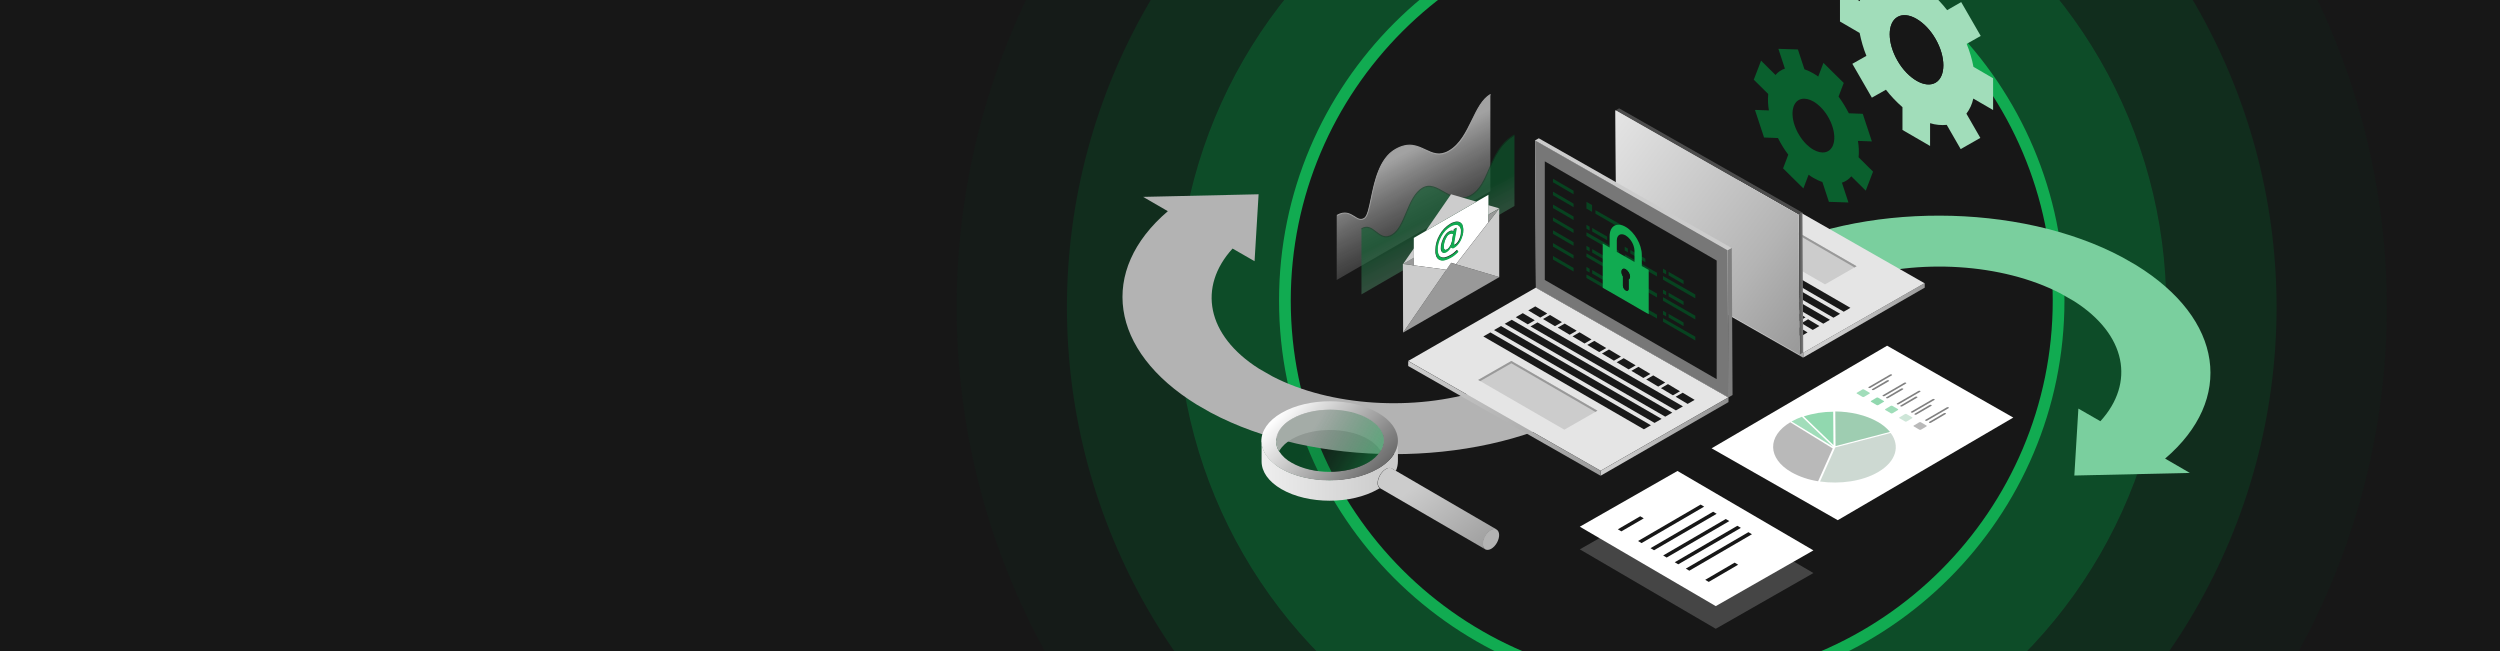 <?xml version="1.0" encoding="UTF-8"?> <svg xmlns="http://www.w3.org/2000/svg" xmlns:xlink="http://www.w3.org/1999/xlink" id="Ebene_1" version="1.1" viewBox="0 0 1920 500"><defs><style> .st0 { fill: none; } .st1 { fill: #0b6d34; opacity: .5; } .st1, .st2, .st3, .st4, .st5, .st6, .st7, .st8, .st9, .st10, .st11, .st12 { isolation: isolate; } .st13 { fill: url(#Unbenannter_Verlauf); } .st14 { fill: url(#Unbenannter_Verlauf_2); } .st15 { fill: url(#Unbenannter_Verlauf_4); } .st16 { fill: url(#Unbenannter_Verlauf_3); } .st17 { fill: url(#Unbenannter_Verlauf_8); } .st18 { fill: url(#Unbenannter_Verlauf_6); } .st19 { fill: url(#Unbenannter_Verlauf_7); } .st20 { fill: url(#Unbenannter_Verlauf_5); } .st21 { fill: url(#Unbenannter_Verlauf_9); } .st22 { fill: gray; } .st2 { fill: #09582a; opacity: .3; } .st23 { fill: #777; } .st3 { fill: #0f9647; opacity: .8; } .st24, .st10, .st11 { fill: #074320; } .st25 { fill: #a1ddba; } .st26, .st12 { fill: #171717; } .st4 { fill: #49be7a; opacity: .6; } .st27 { fill: #e5e5e5; } .st28 { fill: #ccc; } .st6 { fill: #0d813d; opacity: .7; } .st29 { clip-path: url(#clippath-1); } .st30 { fill: #fff; } .st7, .st8 { fill: #0e823e; } .st7, .st31, .st11 { opacity: .2; } .st8, .st9 { opacity: .4; } .st9, .st32 { fill: #11ab51; } .st33 { opacity: .6; } .st34 { fill: #0a602e; } .st35 { fill: #b3b3b3; } .st36 { fill: #7acf9e; } .st37 { fill: url(#Unbenannter_Verlauf_14); } .st38 { fill: url(#Unbenannter_Verlauf_15); } .st39 { fill: url(#Unbenannter_Verlauf_12); } .st40 { fill: url(#Unbenannter_Verlauf_13); } .st41 { fill: url(#Unbenannter_Verlauf_10); } .st42 { fill: url(#Unbenannter_Verlauf_11); } .st43 { fill: #191919; } .st10 { opacity: .1; } .st12 { opacity: .3; } .st44 { clip-path: url(#clippath); } .st45 { fill: #999; } </style><clipPath id="clippath"><rect class="st0" width="1920" height="500"></rect></clipPath><clipPath id="clippath-1"><rect class="st0" width="1920" height="500"></rect></clipPath><linearGradient id="Unbenannter_Verlauf" data-name="Unbenannter Verlauf" x1="-535.1" y1="649.1" x2="-533.7" y2="647.8" gradientTransform="translate(76514.5 54611.9) scale(140.6 -83.8)" gradientUnits="userSpaceOnUse"><stop offset="0" stop-color="#ccc"></stop><stop offset=".2" stop-color="#bebebe"></stop><stop offset=".7" stop-color="#9b9b9b"></stop><stop offset="1" stop-color="#7f7f7f"></stop></linearGradient><linearGradient id="Unbenannter_Verlauf_2" data-name="Unbenannter Verlauf 2" x1="-533.2" y1="647.9" x2="-532.2" y2="647.9" gradientTransform="translate(51161 37291.4) scale(93.3 -57.2)" gradientUnits="userSpaceOnUse"><stop offset="0" stop-color="#ccc"></stop><stop offset=".2" stop-color="#bebebe"></stop><stop offset=".7" stop-color="#9b9b9b"></stop><stop offset="1" stop-color="#7f7f7f"></stop></linearGradient><linearGradient id="Unbenannter_Verlauf_3" data-name="Unbenannter Verlauf 3" x1="-389.3" y1="649.1" x2="-388.3" y2="649.1" gradientTransform="translate(2782.8 71082) scale(3.6 -109.2)" gradientUnits="userSpaceOnUse"><stop offset="0" stop-color="#4c4c4c"></stop><stop offset=".3" stop-color="#595959"></stop><stop offset="1" stop-color="#7c7c7c"></stop><stop offset="1" stop-color="#7f7f7f"></stop></linearGradient><linearGradient id="Unbenannter_Verlauf_4" data-name="Unbenannter Verlauf 4" x1="-343.1" y1="648.7" x2="-342.1" y2="648.7" gradientTransform="translate(78095.7 53173.5) scale(143.6 -81.8)" gradientUnits="userSpaceOnUse"><stop offset="0" stop-color="#4c4c4c"></stop><stop offset=".3" stop-color="#595959"></stop><stop offset="1" stop-color="#7c7c7c"></stop><stop offset="1" stop-color="#7f7f7f"></stop></linearGradient><linearGradient id="Unbenannter_Verlauf_5" data-name="Unbenannter Verlauf 5" x1="-535.2" y1="650.2" x2="-534.2" y2="649.2" gradientTransform="translate(76808.5 122128.4) scale(141.2 -187.7)" gradientUnits="userSpaceOnUse"><stop offset="0" stop-color="#e5e5e5"></stop><stop offset=".2" stop-color="#d7d7d7"></stop><stop offset=".7" stop-color="#b4b4b4"></stop><stop offset="1" stop-color="#999"></stop></linearGradient><linearGradient id="Unbenannter_Verlauf_6" data-name="Unbenannter Verlauf 6" x1="-535.3" y1="649.2" x2="-533.9" y2="647.9" gradientTransform="translate(80234.2 57492.3) scale(147.9 -88.1)" gradientUnits="userSpaceOnUse"><stop offset="0" stop-color="#ccc"></stop><stop offset=".2" stop-color="#bebebe"></stop><stop offset=".7" stop-color="#9b9b9b"></stop><stop offset="1" stop-color="#7f7f7f"></stop></linearGradient><linearGradient id="Unbenannter_Verlauf_7" data-name="Unbenannter Verlauf 7" x1="-533.5" y1="648" x2="-532.5" y2="648" gradientTransform="translate(53580.8 39285.2) scale(98.1 -60.1)" gradientUnits="userSpaceOnUse"><stop offset="0" stop-color="#ccc"></stop><stop offset=".2" stop-color="#bebebe"></stop><stop offset=".7" stop-color="#9b9b9b"></stop><stop offset="1" stop-color="#7f7f7f"></stop></linearGradient><linearGradient id="Unbenannter_Verlauf_8" data-name="Unbenannter Verlauf 8" x1="-396.6" y1="649.2" x2="-395.6" y2="649.2" gradientTransform="translate(2827.3 74750.8) scale(3.8 -114.8)" gradientUnits="userSpaceOnUse"><stop offset="0" stop-color="#ccc"></stop><stop offset=".2" stop-color="#bebebe"></stop><stop offset=".7" stop-color="#9b9b9b"></stop><stop offset="1" stop-color="#7f7f7f"></stop></linearGradient><linearGradient id="Unbenannter_Verlauf_9" data-name="Unbenannter Verlauf 9" x1="-352.2" y1="648.8" x2="-351.2" y2="648.8" gradientTransform="translate(81997.2 55923) scale(150.9 -86)" gradientUnits="userSpaceOnUse"><stop offset="0" stop-color="#ccc"></stop><stop offset=".2" stop-color="#bebebe"></stop><stop offset=".7" stop-color="#9b9b9b"></stop><stop offset="1" stop-color="#7f7f7f"></stop></linearGradient><linearGradient id="Unbenannter_Verlauf_10" data-name="Unbenannter Verlauf 10" x1="-534.1" y1="649.8" x2="-533.8" y2="649.1" gradientTransform="translate(64089.6 92656.6) scale(118 -142.4)" gradientUnits="userSpaceOnUse"><stop offset="0" stop-color="#fff"></stop><stop offset="1" stop-color="gray" stop-opacity="0"></stop></linearGradient><linearGradient id="Unbenannter_Verlauf_11" data-name="Unbenannter Verlauf 11" x1="-534" y1="649.5" x2="-533.7" y2="648.9" gradientTransform="translate(63852.6 79466.2) scale(117.5 -122.1)" gradientUnits="userSpaceOnUse"><stop offset="0" stop-color="#0a602e"></stop><stop offset="1" stop-color="#d8f1e2" stop-opacity=".2"></stop></linearGradient><linearGradient id="Unbenannter_Verlauf_12" data-name="Unbenannter Verlauf 12" x1="-532.9" y1="647.3" x2="-533.9" y2="647.3" gradientTransform="translate(56911.1 30203.1) scale(104.8 -46.1)" gradientUnits="userSpaceOnUse"><stop offset="0" stop-color="#ccc"></stop><stop offset="1" stop-color="#f2f2f2"></stop></linearGradient><linearGradient id="Unbenannter_Verlauf_13" data-name="Unbenannter Verlauf 13" x1="-532.9" y1="647.8" x2="-533.8" y2="648.3" gradientTransform="translate(56885.4 39654.5) scale(104.7 -60.7)" gradientUnits="userSpaceOnUse"><stop offset="0" stop-color="#666"></stop><stop offset="1" stop-color="#fff"></stop></linearGradient><linearGradient id="Unbenannter_Verlauf_14" data-name="Unbenannter Verlauf 14" x1="-531.5" y1="647.2" x2="-532.4" y2="647.5" gradientTransform="translate(44926.1 31288.6) scale(82.5 -47.8)" gradientUnits="userSpaceOnUse"><stop offset="0" stop-color="#11ab51" stop-opacity=".7"></stop><stop offset="1" stop-color="#052b15" stop-opacity=".2"></stop></linearGradient><linearGradient id="Unbenannter_Verlauf_15" data-name="Unbenannter Verlauf 15" x1="-532.2" y1="647.8" x2="-533" y2="648.5" gradientTransform="translate(49902.9 41104.4) scale(91.6 -62.8)" gradientUnits="userSpaceOnUse"><stop offset="0" stop-color="#999"></stop><stop offset="1" stop-color="#ccc"></stop></linearGradient></defs><g class="st44"><g id="Banner_Secinfo-Portal"><rect class="st30" width="1920" height="500"></rect><g id="Group_5868"><rect id="Rectangle_118" class="st26" width="1920" height="500"></rect><g id="Group_5839"><g class="st29"><g id="Group_5838"><g id="Group_5836"><g id="Group_5666"><circle id="Ellipse_208" class="st10" cx="1283.9" cy="235.9" r="549.2"></circle><circle id="Ellipse_209" class="st2" cx="1283.9" cy="235.9" r="464.5"></circle><circle id="Ellipse_210" class="st1" cx="1283.9" cy="235.9" r="379.8"></circle><circle id="Ellipse_211" class="st6" cx="1283.9" cy="235.9" r="295.2"></circle><circle id="Ellipse_212" class="st3" cx="1283.9" cy="235.9" r="210.5"></circle><circle id="Ellipse_213" class="st32" cx="1283.9" cy="235.9" r="125.9"></circle><circle id="Ellipse_214" class="st32" cx="1283.9" cy="235.9" r="125.9"></circle><circle id="Ellipse_215" class="st32" cx="1283.9" cy="235.9" r="125.9"></circle><circle id="Ellipse_216" class="st32" cx="1283.9" cy="235.9" r="125.9"></circle><circle id="Ellipse_217" class="st32" cx="1283.9" cy="235.9" r="125.9"></circle><circle id="Ellipse_218" class="st32" cx="1283.9" cy="235.9" r="125.9"></circle></g></g><circle id="Ellipse_293" class="st26" cx="1283.9" cy="230.9" r="297.1"></circle><path id="Ellipse_293_-_Outline" class="st32" d="M1283.9-70.7c166.3,0,301.6,135.3,301.6,301.6s-135.3,301.6-301.6,301.6-301.6-135.3-301.6-301.6,135.3-301.6,301.6-301.6ZM1283.9,523.5c161.4,0,292.6-131.3,292.6-292.6S1445.3-61.7,1283.9-61.7s-292.6,131.3-292.6,292.6,131.3,292.6,292.6,292.6Z"></path><g id="Group_10211"><path id="Path_7482" class="st25" d="M1530.7,84.5v-24.4c0,0-15.1-8.8-15.1-8.8-1.1-6-2.9-11.9-5.2-17.6l10.8-6.1-7.5-13-7.5-13-10.8,6.2c-3.8-4.9-8-9.4-12.7-13.4v-17.5c0,0-21.2-12.3-21.2-12.3v17.5c-4.2-1.3-8.5-1.7-12.8-1.3l-10.7-18.6-15.1,8.6,10.7,18.6c-2.6,3.4-4.4,7.4-5.3,11.5l-15.2-8.8v24.4c0,0,15.1,8.8,15.1,8.8,1.2,6,2.9,11.9,5.2,17.6l-10.8,6.1,7.5,13,7.5,13,10.8-6.1c3.8,4.9,8,9.3,12.7,13.4v17.5s21.2,12.3,21.2,12.3v-17.5c4.2,1.3,8.5,1.7,12.8,1.3l10.7,18.6,15.1-8.6-10.7-18.6c2.6-3.4,4.4-7.4,5.3-11.6l15.2,8.8ZM1486.5,63.5c-4,2.3-9.3,1.6-14.6-1.5s-10.6-8.4-14.6-15.4c-8-13.9-8-29,0-33.6,4-2.3,9.3-1.6,14.6,1.5s10.6,8.4,14.6,15.4c8,13.9,8,28.9,0,33.6h0Z"></path><path id="Path_7483" class="st26" d="M1486.5,63.5c-4,2.3-9.3,1.6-14.6-1.5s-10.6-8.4-14.6-15.4c-8-13.9-8-29,0-33.6,4-2.3,9.3-1.6,14.6,1.5s10.6,8.4,14.6,15.4c8,13.9,8,28.9,0,33.6Z"></path></g></g></g></g></g><g id="Group_10097"><path id="Path_7480" class="st35" d="M1353.4,234.2l-143.1,83.2c-79.2,42.1-201.4,41.8-280.6-.6l-10.5-6c-67.4-41.5-75.6-103.1-22.3-148.6l-19-11,88.7-2-3.1,51.4-16.9-9.7c-26.8,29.4-20.1,66.6,20.2,92.2l10.5,6c44.8,23.2,109.3,26.8,160,10.7,10.9-3.4,21.4-8,31.2-13.8l145.9-84.7,38.9,32.9Z"></path></g><g id="Group_10098"><path id="Path_7481" class="st36" d="M1206.3,280.2l143.1-83.2c79.2-42.1,201.4-41.8,280.6.6l10.5,6c67.4,41.5,75.6,103.1,22.3,148.6l19,11-88.7,2,3.1-51.4,16.9,9.7c26.8-29.4,20.1-66.6-20.2-92.2l-10.5-6c-44.8-23.2-109.3-26.8-160-10.7-10.9,3.4-21.4,8-31.2,13.8l-145.9,84.7-38.9-32.9Z"></path></g><g id="Group_10209"><g id="Group_10194"><path id="Path_7521" class="st26" d="M1390.4,266.1l-82.3,47.4-117.6-71.6,92.6-38.8,87.5,24.7,19.9,38.4Z"></path><g id="Group_10193"><g id="Group_10183"><g id="Group_10161"><g id="Group_10158"><g id="Group_10154"><g id="Gruppe_53-27"><path id="Pfad_1399-27" class="st13" d="M1244.2,190.8v3.7s140.6,80.2,140.6,80.2v-3.6s-140.6-80.2-140.6-80.2Z"></path></g><g id="Gruppe_54-27"><path id="Pfad_1400-27" class="st14" d="M1384.9,271v3.6s93.3-53.7,93.3-53.7v-3.5c0,0-93.3,53.5-93.3,53.5Z"></path></g><path id="Pfad_1401-36" class="st27" d="M1244.2,190.8l140.6,80.2,93.2-53.5-140.6-80.2-93.3,53.5Z"></path></g><g id="Group_10155"><path id="Pfad_1401-36-2" class="st28" d="M1338.7,182.1l62.9,36.3,24.2-13.9-62.9-36.3-24.2,13.9Z"></path><path id="Path_7522" class="st45" d="M1425.8,204.5l-1.5.9-61.4-35.5-22.7,13-1.5-.9,24.2-13.9,62.9,36.3Z"></path></g><g id="Group_10157"><path id="Path_7523" class="st43" d="M1298.7,171.5l5.1-3,117.3,67.9-5.1,3-117.3-67.9Z"></path><path id="Path_7524" class="st43" d="M1290.8,176.1l5.1-3,117.3,67.9-5.1,3-117.3-67.9Z"></path><path id="Path_7525" class="st43" d="M1283,180.7l5.1-3,117.3,67.9-5.1,3-117.3-67.9Z"></path><path id="Path_7526" class="st43" d="M1275.2,185.3l5.1-3,106.3,61.4-5.1,3-106.3-61.4Z"></path><g id="Group_10156"><path id="Path_7527" class="st43" d="M1374.4,253.1l5.1-3,8.7,5.2-5.1,3-8.7-5.2Z"></path><path id="Path_7528" class="st43" d="M1383.5,248.2l5.1-3,8.7,5.2-5.1,3-8.7-5.2Z"></path><path id="Path_7529" class="st43" d="M1363.6,246.8l5.1-3,8.7,5.2-5.1,3-8.7-5.2Z"></path><path id="Path_7530" class="st43" d="M1352.8,240.5l5.1-3,8.7,5.2-5.1,3-8.7-5.2Z"></path><path id="Path_7531" class="st43" d="M1342.1,234.2l5.1-3,8.7,5.2-5.1,3-8.7-5.2Z"></path><path id="Path_7532" class="st43" d="M1331.3,227.9l5.1-3,8.7,5.2-5.1,3-8.7-5.2Z"></path><path id="Path_7533" class="st43" d="M1320.5,221.6l5.1-3,8.7,5.2-5.1,2.9-8.7-5.2Z"></path><path id="Path_7534" class="st43" d="M1309.8,215.3l5.1-3,8.7,5.2-5.1,3-8.7-5.2Z"></path><path id="Path_7535" class="st43" d="M1299,209l5.1-3,8.7,5.2-5.1,3-8.7-5.2Z"></path><path id="Path_7536" class="st43" d="M1288.2,202.7l5.1-3,8.7,5.2-5.1,3-8.7-5.2Z"></path><path id="Path_7537" class="st43" d="M1277.5,196.4l5.1-3,8.7,5.2-5.1,3-8.7-5.2Z"></path><path id="Path_7538" class="st43" d="M1266.7,190.1l5.1-3,8.7,5.2-5.1,3-8.7-5.2Z"></path></g></g></g><g id="Group_10160"><g id="Group_10159"><g id="Gruppe_53-27-2"><path id="Pfad_1399-27-2" class="st16" d="M1381.9,272.4l3-1.7-.6-107.5-3,1.6.6,107.5Z"></path></g><g id="Gruppe_54-27-2"><path id="Pfad_1400-27-2" class="st15" d="M1381.3,164.9l3-1.6-140.8-80.1-2.8,1.6,140.6,80.2Z"></path></g><path id="Pfad_1401-36-3" class="st27" d="M1381.9,272.4l-.6-107.5-140.6-80.1.6,107.5,140.6,80.1Z"></path></g><path id="Pfad_1401-36-4" class="st20" d="M1381.9,272.4l-.6-107.5-140.6-80.2.6,107.5,140.6,80.2Z"></path></g></g></g><g id="Group_10192"><g id="Group_10189"><g id="Group_10184"><g id="Gruppe_53-27-3"><path id="Pfad_1399-27-3" class="st18" d="M1081.5,277.2v3.9s147.8,84.3,147.8,84.3v-3.8s-147.8-84.3-147.8-84.3Z"></path></g><g id="Gruppe_54-27-3"><path id="Pfad_1400-27-3" class="st19" d="M1229.4,361.5v3.8s98.1-56.5,98.1-56.5v-3.6c0,0-98.1,56.3-98.1,56.3Z"></path></g><path id="Pfad_1401-36-5" class="st27" d="M1081.5,277.2l147.8,84.3,98-56.3-147.8-84.3-98,56.3Z"></path></g><g id="Group_10185"><path id="Pfad_1401-36-6" class="st28" d="M1135.3,291.8l66.1,38.2,25.5-14.6-66.1-38.2-25.5,14.6Z"></path><path id="Path_7558" class="st45" d="M1226.8,315.4l-1.6.9-64.5-37.3-23.9,13.7-1.6-.9,25.5-14.6,66.1,38.2Z"></path></g><g id="Group_10187"><path id="Path_7559" class="st43" d="M1267.9,326.6l-5.4,3.1-123.3-71.3,5.4-3.1,123.3,71.3Z"></path><path id="Path_7560" class="st43" d="M1276.1,321.7l-5.4,3.1-123.3-71.3,5.4-3.1,123.3,71.3Z"></path><path id="Path_7561" class="st43" d="M1284.3,316.9l-5.4,3.1-123.3-71.3,5.4-3.1,123.3,71.3Z"></path><path id="Path_7562" class="st43" d="M1292.5,312.1l-5.4,3.1-111.7-64.5,5.4-3.1,111.7,64.5Z"></path><g id="Group_10186"><path id="Path_7563" class="st43" d="M1188.3,240.8l-5.4,3.1-9.2-5.5,5.4-3.1,9.2,5.5Z"></path><path id="Path_7564" class="st43" d="M1178.7,246l-5.4,3.1-9.2-5.5,5.4-3.1,9.2,5.5Z"></path><path id="Path_7565" class="st43" d="M1199.6,247.4l-5.4,3.1-9.2-5.5,5.4-3.1,9.2,5.5Z"></path><path id="Path_7566" class="st43" d="M1210.9,254l-5.4,3.1-9.2-5.5,5.4-3.1,9.2,5.5Z"></path><path id="Path_7567" class="st43" d="M1222.3,260.7l-5.4,3.1-9.2-5.5,5.4-3.1,9.2,5.5Z"></path><path id="Path_7568" class="st43" d="M1233.6,267.3l-5.4,3.1-9.2-5.5,5.4-3.1,9.2,5.5Z"></path><path id="Path_7569" class="st43" d="M1244.9,273.9l-5.4,3.1-9.2-5.5,5.4-3.1,9.2,5.5Z"></path><path id="Path_7570" class="st43" d="M1256.2,280.6l-5.4,3.1-9.2-5.5,5.4-3.1,9.2,5.5Z"></path><path id="Path_7571" class="st43" d="M1267.5,287.2l-5.4,3.1-9.2-5.5,5.4-3.1,9.2,5.5Z"></path><path id="Path_7572" class="st43" d="M1278.9,293.8l-5.4,3.1-9.2-5.5,5.4-3.1,9.2,5.5Z"></path><path id="Path_7573" class="st43" d="M1290.2,300.5l-5.4,3.1-9.2-5.5,5.4-3.1,9.2,5.5Z"></path><path id="Path_7574" class="st43" d="M1301.5,307.1l-5.4,3.1-9.2-5.5,5.4-3.1,9.2,5.5Z"></path></g></g><g id="Group_10188"><g id="Gruppe_53-27-4"><path id="Pfad_1399-27-4" class="st17" d="M1327.4,305.2l3.2-1.8-.6-113-3.1,1.7.6,113Z"></path></g><g id="Gruppe_54-27-4"><path id="Pfad_1400-27-4" class="st21" d="M1326.7,192.1l3.1-1.7-148-84.2-3,1.7,147.8,84.3Z"></path></g><path id="Pfad_1401-36-7" class="st27" d="M1327.4,305.1l-.6-113-147.8-84.2.6,113,147.8,84.3Z"></path></g><path id="Pfad_1401-36-8" class="st23" d="M1327.4,305.2l-.6-113-147.8-84.3.6,113,147.8,84.3Z"></path></g><g id="Group_10191"><path id="Pfad_45117" class="st26" d="M1186.4,123.9v91.1l132,76.2v-91.1l-132-76.2Z"></path><g id="Group_10190"><path id="Pfad_45119" class="st24" d="M1208.5,149.2l-15.8-9.2v-2.7l15.8,9.2v2.7Z"></path><path id="Pfad_45119-2" class="st24" d="M1208.5,159.1l-15.8-9.2v-2.7l15.8,9.2v2.7Z"></path><path id="Pfad_45119-3" class="st24" d="M1208.5,169l-15.8-9.2v-2.7l15.8,9.2v2.7Z"></path><path id="Pfad_45119-4" class="st24" d="M1250,178.4l-24.7-14.3v-2.7l24.8,14.2v2.8Z"></path><path id="Pfad_45119-5" class="st24" d="M1243.1,195.5l-24.7-14.3v-2.8l24.8,14.2v2.8Z"></path><path id="Pfad_45119-6" class="st24" d="M1208.5,178.9l-15.8-9.2v-2.7l15.8,9.2v2.7Z"></path><path id="Pfad_45119-7" class="st24" d="M1208.5,188.8l-15.8-9.2v-2.7l15.8,9.1v2.7Z"></path><path id="Pfad_45119-8" class="st24" d="M1208.5,198.6l-15.8-9.2v-2.7l15.8,9.2v2.7Z"></path><path id="Pfad_45119-9" class="st24" d="M1208.5,208.5l-15.8-9.2v-2.7l15.8,9.2v2.7Z"></path><path id="Pfad_45145" class="st24" d="M1218.4,160.2l4.3,2.5v-5.2l-4.3-2.5v5.2Z"></path><path id="Path_7575" class="st24" d="M1234.3,181.7v2.8l-11.5-6.7v-2.7l11.5,6.6Z"></path><path id="Pfad_45145-2" class="st24" d="M1218.4,175.6l2.4,1.4v-2.9l-2.4-1.4v2.9Z"></path><path id="Pfad_45119-10" class="st24" d="M1243.1,211.6l-24.7-14.3v-2.7l24.8,14.2v2.8Z"></path><path id="Path_7576" class="st24" d="M1234.3,197.9v2.8l-11.5-6.7v-2.7l11.5,6.6Z"></path><path id="Pfad_45145-3" class="st24" d="M1218.4,191.7l2.4,1.4v-2.9l-2.4-1.4v2.9Z"></path><path id="Pfad_45119-11" class="st24" d="M1243.1,227.8l-24.7-14.3v-2.7l24.8,14.2v2.8Z"></path><path id="Path_7577" class="st24" d="M1234.3,214v2.8l-11.5-6.7v-2.7l11.5,6.6Z"></path><path id="Pfad_45145-4" class="st24" d="M1218.4,207.9l2.4,1.4v-2.9l-2.4-1.4v2.9Z"></path><path id="Pfad_45119-12" class="st24" d="M1272.5,212.3l-24.7-14.3v-2.7l24.8,14.2v2.8Z"></path><path id="Path_7578" class="st24" d="M1263.6,198.6v2.8l-11.5-6.7v-2.7l11.5,6.6Z"></path><path id="Pfad_45145-5" class="st24" d="M1247.8,192.4l2.4,1.4v-2.9l-2.4-1.4v2.9Z"></path><path id="Pfad_45119-13" class="st24" d="M1272.5,228.4l-24.7-14.3v-2.8l24.8,14.2v2.8Z"></path><path id="Path_7579" class="st24" d="M1263.6,214.7v2.8l-11.5-6.7v-2.7l11.5,6.6Z"></path><path id="Pfad_45145-6" class="st24" d="M1247.8,208.6l2.4,1.4v-2.9l-2.4-1.4v2.9Z"></path><path id="Pfad_45119-14" class="st24" d="M1272.5,244.6l-24.7-14.3v-2.8l24.8,14.2v2.8Z"></path><path id="Path_7580" class="st24" d="M1263.6,230.9v2.8l-11.5-6.7v-2.7l11.5,6.6Z"></path><path id="Pfad_45145-7" class="st24" d="M1247.8,224.7l2.4,1.4v-2.9l-2.4-1.4v2.9Z"></path><path id="Pfad_45119-15" class="st24" d="M1301.9,229.1l-24.7-14.3v-2.8l24.8,14.2v2.8Z"></path><path id="Path_7581" class="st24" d="M1293,215.4v2.8l-11.5-6.7v-2.7l11.5,6.6Z"></path><path id="Pfad_45145-8" class="st24" d="M1277.2,209.3l2.4,1.4v-2.9l-2.4-1.4v2.9Z"></path><path id="Pfad_45119-16" class="st24" d="M1301.9,245.3l-24.7-14.3v-2.7l24.8,14.2v2.8Z"></path><path id="Path_7582" class="st24" d="M1293,231.5v2.8l-11.5-6.7v-2.7l11.5,6.6Z"></path><path id="Pfad_45145-9" class="st24" d="M1277.2,225.4l2.4,1.4v-2.9l-2.4-1.4v2.9Z"></path><path id="Pfad_45119-17" class="st24" d="M1301.9,261.4l-24.7-14.3v-2.7l24.8,14.2v2.8Z"></path><path id="Path_7583" class="st24" d="M1293,247.7v2.8l-11.5-6.7v-2.7l11.5,6.6Z"></path><path id="Pfad_45145-10" class="st24" d="M1277.2,241.6l2.4,1.4v-2.9l-2.4-1.4v2.9Z"></path></g></g></g></g></g><g id="Group_10195"><path id="Path_7584" class="st32" d="M1260.9,204.4v-8.7c0-7.8-5.5-17.4-12.3-21.4s-12.4-.8-12.4,7.1v8.7s0,0,0,0l-5.3-3.1v31.3c0,0,0,2.7,0,2.7l5.3,3,24.7,14.3h0c0,0,5.3,3,5.3,3v-31.3c0,0,0-2.7,0-2.7l-5.3-3ZM1250.8,214.6v7.2c0,1.4-1,2-2.2,1.3-1.3-.8-2.1-2.2-2.2-3.8v-7.1c-.7-1-1.1-2.2-1.1-3.5,0-2.1,1.5-2.9,3.3-1.9,1.9,1.3,3.1,3.4,3.3,5.7,0,.8-.3,1.7-1,2.1h0ZM1255.3,201.2h0c0,0-13.6-7.8-13.6-7.8h0c0,0,0-8.7,0-8.7,0-4.3,3.1-6,6.8-3.9,4,2.6,6.5,7,6.8,11.7v8.7Z"></path><path id="Path_7585" class="st26" d="M1251.8,212.5c0,.8-.3,1.7-1,2.1v7.2c0,1.4-1,2-2.2,1.3-1.3-.8-2.1-2.2-2.2-3.8v-7.1c-.7-1-1.1-2.2-1.1-3.5,0-2.1,1.5-2.9,3.3-1.9,1.9,1.3,3.1,3.4,3.3,5.7Z"></path></g></g><g id="Group_10210"><path id="Path_7484" class="st34" d="M1358,72.2l-11.1-11,5.6-14.6,11.1,11c1.9-2.3,4.4-4,7.2-4.9l-5-15.2,15,.5,5,15.2c2.4.8,4.7,1.9,6.9,3.2,1.2.7,2.5,1.5,3.7,2.4l4-10.5,7.8,7.7,7.8,7.7-4,10.5c3,4,5.6,8.3,7.9,12.8l10.7.4,7,21.2-10.7-.4c.7,4.2.9,8.4.5,12.6l11.1,11-5.6,14.6-11.1-11c-1.9,2.3-4.4,4-7.2,4.9l5,15.2-15-.5-5-15.2c-2.4-.8-4.7-1.9-6.9-3.2-1.2-.7-2.5-1.5-3.7-2.4l-4,10.5-7.8-7.7-7.8-7.7,4-10.5c-3-4-5.7-8.3-7.9-12.8l-10.7-.4-7-21.2,10.7.4c-.7-4.2-.9-8.4-.5-12.6ZM1377.6,81.5c-3,7.9,1.3,20.9,9.6,29.2,1.6,1.6,3.5,3.1,5.4,4.2,6.6,3.8,12.8,2.7,15.2-3.5,3-7.9-1.3-20.9-9.6-29.2-1.6-1.6-3.5-3.1-5.4-4.2-6.6-3.8-12.8-2.7-15.2,3.5"></path></g><g id="Group_10116"><g id="Group_10103" class="st31"><path id="Path_7486" class="st30" d="M1213.3,421.9l75-42.8,104.4,61-75,42.8-104.4-61Z"></path></g><g id="Group_10106"><g id="Group_10105"><path id="Path_7488" class="st30" d="M1213.3,404.5l75-42.8,104.4,61-75,42.8-104.4-61Z"></path></g></g><g id="Group_10115"><g id="Group_10114"><g id="Group_10107"><path id="Path_7489" class="st26" d="M1262.4,398.1l-17.2,10-2.7-1.6,17.2-10,2.7,1.6Z"></path></g><g id="Group_10108"><path id="Path_7490" class="st26" d="M1318.4,394.6l-48.1,28-2.7-1.6,48.1-28,2.7,1.6Z"></path></g><g id="Group_10109"><path id="Path_7491" class="st26" d="M1328.1,400.2l-48.1,28-2.7-1.6,48.1-28,2.7,1.6Z"></path></g><g id="Group_10110"><path id="Path_7492" class="st26" d="M1334.9,433.7l-22.6,13.2-2.7-1.6,22.6-13.2,2.7,1.6Z"></path></g><g id="Group_10111"><path id="Path_7493" class="st26" d="M1345.5,410.3l-48.1,28-2.7-1.6,48.1-28,2.7,1.6Z"></path></g><g id="Group_10112"><path id="Path_7494" class="st26" d="M1337,405.4l-48.1,28-2.7-1.6,48.1-28,2.7,1.6Z"></path></g><g id="Group_10113"><path id="Path_7495" class="st26" d="M1308.8,389.1l-48.1,28-2.7-1.6,48.1-28,2.7,1.6Z"></path></g></g></g></g><g id="Group_10142"><g id="Group_10118"><g id="Group_10117"><path id="Path_7496" class="st30" d="M1546.2,320.7l-96.9-55.2-134.8,78.8,96.9,55.2,134.8-78.8Z"></path></g></g><g id="Group_10141"><g id="Group_10123"><g id="Group_10119"><path id="Path_7497" class="st25" d="M1383.9,320.1l23.9,23-31.9-19.4c2.5-1.4,5.2-2.6,7.9-3.6Z"></path></g><g id="Group_10120"><path id="Path_7498" class="st11" d="M1452.1,332.6c7.4,9.9,4.2,21.9-9.8,30-12,7-29,9.4-44.5,7.2l11.7-26.2,42.6-11.1Z"></path></g><g id="Group_10121"><path id="Path_7499" class="st4" d="M1407.9,316.1l.2,25.7-13.5-13-9.3-9c7.3-2.4,15-3.6,22.7-3.6Z"></path></g><g id="Group_10122"><path id="Path_7500" class="st8" d="M1442.1,324c3.6,2,6.8,4.6,9.4,7.7l-41.8,10.9-.2-26.6c11.8.1,23.6,2.8,32.6,8Z"></path></g><path id="Path_7501" class="st12" d="M1407.5,344.5l-11.2,25.1c-7.2-1.1-14.2-3.4-20.6-7-18.3-10.6-18.6-27.6-.8-38.3l32.6,20.1Z"></path></g><g id="Group_10140"><g id="Group_10128"><path id="Path_7502" class="st12" d="M1479.5,326.8c.3.2.4.5,0,.7l-4.2,2.5c-.4.2-.9.2-1.2,0l-4.3-2.5c-.3-.2-.4-.5,0-.7l4.2-2.5c.4-.2.9-.2,1.2,0l4.3,2.5Z"></path><g id="Group_10124"><path id="Path_7503" class="st4" d="M1446.7,307.9c.4.2.4.5,0,.7l-4.2,2.5c-.4.2-.8.2-1.2,0l-4.3-2.5c-.2,0-.3-.3-.2-.5,0-.1.1-.2.2-.2l4.2-2.5c.4-.2.9-.2,1.2,0l4.2,2.5Z"></path></g><g id="Group_10125"><path id="Path_7504" class="st25" d="M1435.8,301.6c.2,0,.3.3.2.5,0,.1-.1.2-.2.2l-4.2,2.5c-.4.2-.9.2-1.2,0l-4.3-2.5c-.3-.2-.4-.5,0-.7l4.2-2.5c.4-.2.9-.2,1.2,0l4.3,2.5Z"></path></g><g id="Group_10126"><path id="Path_7505" class="st9" d="M1457.6,314.2c.3.2.4.5,0,.7l-4.2,2.5c-.4.2-.9.2-1.2,0l-4.3-2.5c-.3-.2-.3-.5,0-.7l4.2-2.5c.4-.2.9-.2,1.2,0l4.3,2.5Z"></path></g><g id="Group_10127"><path id="Path_7506" class="st7" d="M1468.5,320.5c.3.2.4.5,0,.7l-4.2,2.5c-.4.2-.8.2-1.2,0l-4.3-2.5c-.2,0-.3-.3-.2-.5,0-.1.1-.2.2-.2l4.2-2.5c.4-.2.8-.2,1.2,0l4.3,2.5Z"></path></g></g><g id="Group_10139"><g id="Group_10129"><path id="Path_7507" class="st22" d="M1463.8,293.9c.3.2.4.5,0,.7l-16.5,9.6c-.4.2-.9.2-1.3,0-.2,0-.3-.3-.2-.5,0-.1.1-.2.2-.2l16.5-9.6c.4-.2.9-.2,1.2,0Z"></path></g><g id="Group_10130"><path id="Path_7508" class="st22" d="M1474.7,300.2c.3.2.4.5,0,.7l-16.5,9.6c-.4.2-.9.2-1.3,0-.3-.2-.3-.5,0-.7l16.5-9.6c.4-.2.9-.2,1.3,0Z"></path></g><g id="Group_10131"><path id="Path_7509" class="st22" d="M1485.6,306.5c.3.2.4.5,0,.7l-16.5,9.6c-.4.2-.9.2-1.3,0-.2,0-.3-.3-.2-.5,0-.1.1-.2.2-.2l16.5-9.6c.4-.2.9-.2,1.2,0Z"></path></g><g id="Group_10132"><path id="Path_7510" class="st22" d="M1494.3,317.3c.3.2.3.5,0,.7l-11.4,6.7c-.4.2-.9.2-1.3,0-.3-.2-.3-.5,0-.7l11.4-6.7c.4-.2.9-.2,1.3,0Z"></path></g><g id="Group_10133"><path id="Path_7511" class="st22" d="M1496.5,312.8c.3.2.4.5,0,.7l-16.5,9.6c-.4.2-.9.2-1.3,0-.3-.2-.3-.5,0-.7l16.5-9.6c.4-.2.9-.2,1.3,0Z"></path></g><g id="Group_10134"><path id="Path_7512" class="st22" d="M1483.3,311c.2,0,.3.3.2.5,0,.1-.1.2-.2.2l-11.5,6.7c-.4.2-.9.2-1.3,0-.2,0-.3-.3-.2-.5,0-.1.1-.2.2-.2l11.5-6.7c.4-.2.9-.2,1.3,0Z"></path></g><g id="Group_10135"><path id="Path_7513" class="st22" d="M1450.6,292.1c.2,0,.3.3.2.5,0,.1-.1.2-.2.2l-11.5,6.7c-.4.2-.9.2-1.3,0-.2,0-.3-.3-.2-.5,0-.1.1-.2.2-.2l11.4-6.7c.4-.2.9-.2,1.3,0Z"></path></g><g id="Group_10136"><path id="Path_7514" class="st22" d="M1461.5,298.4c.2,0,.3.3.2.5,0,.1-.1.2-.2.2l-11.5,6.7c-.4.2-.9.2-1.3,0-.2,0-.3-.3-.2-.5,0-.1.1-.2.2-.2l11.4-6.7c.4-.2.9-.2,1.3,0Z"></path></g><g id="Group_10137"><path id="Path_7515" class="st22" d="M1472.4,304.7c.3.2.3.5,0,.7l-11.5,6.7c-.4.2-.9.2-1.3,0-.2,0-.3-.3-.2-.5,0-.1.1-.2.2-.2l11.4-6.7c.4-.2.9-.2,1.3,0Z"></path></g><g id="Group_10138"><path id="Path_7516" class="st22" d="M1452.9,287.6c.3.2.4.5,0,.7l-16.5,9.6c-.4.2-.9.2-1.3,0-.3-.2-.3-.5,0-.7l16.5-9.6c.4-.2.9-.2,1.3,0Z"></path></g></g></g></g></g><g id="Group_10213"><g id="Group_8476" class="st33"><g id="Group_8473"><path id="Path_5440" class="st41" d="M1026.6,165.5c11.1-6.4,14.4,6.1,21.1,2.2s4.4-41.7,23.8-52.8,25.7,10.1,41.3,1.1c16.3-9.4,18.7-35.8,31.8-43.4v74.3l-118,68.1v-49.5Z"></path></g><g id="Group_8475"><g id="Group_8474"><path id="Path_5441" class="st30" d="M1045.1,168.9c1,0,2-.3,2.8-.8,2.6-1.5,3.9-7.6,5.5-15.4,2.6-12.9,6.3-30.5,18.3-37.4,10-5.8,16.4-2.7,22.7.2,5.7,2.7,11.1,5.3,18.7.9,8.7-5,13.4-14.6,17.9-24,4-8.2,7.8-15.9,13.9-19.5l-.4-.7c-6.3,3.7-10.2,11.5-14.2,19.8-4.5,9.2-9.1,18.7-17.6,23.6-7.2,4.2-12.4,1.7-17.9-.9-6.4-3-13-6.2-23.4-.2-12.3,7.1-16,25-18.7,38-1.5,7.3-2.8,13.5-5.1,14.9-2.7,1.6-4.7.3-7.3-1.4-3.3-2-7.3-4.6-13.7-.9l.4.7c6-3.5,9.7-1.2,12.9.9,1.8,1.1,3.5,2.2,5.4,2.2Z"></path></g></g></g><g id="Group_8482" class="st33"><g id="Group_8478"><g id="Group_8477"><path id="Path_5442" class="st42" d="M1163.1,104c-20.3,11.7-18.2,37.6-33.4,46.4s-25.4-12.5-37.1-5.7-13,30-23.5,36-14-10.3-23.5-4.8v50.2l117.5-67.9v-54.3Z"></path></g></g><g id="Group_8481"><g id="Group_8480"><g id="Group_8479"><path id="Path_5443" class="st24" d="M1064.5,182.3c1.7,0,3.3-.5,4.8-1.4,5.2-3,8.1-9.9,11.2-17.3,3.1-7.5,6.4-15.3,12.3-18.7,5.3-3.1,10.4-.1,15.7,2.9,6.1,3.5,13.1,7.5,21.4,2.7,7.2-4.1,10.6-12,14.1-20.4,4.2-9.8,8.5-19.8,19.3-26.1l-.4-.7c-11,6.4-15.6,17-19.6,26.4-3.5,8.2-6.8,16-13.8,20-7.9,4.6-14.4.8-20.6-2.7-5.6-3.2-10.8-6.2-16.5-2.9-6.2,3.6-9.5,11.5-12.7,19.1-3,7.2-5.9,14-10.8,16.9-5.1,3-8.4.4-11.9-2.3-3.3-2.6-6.7-5.3-11.6-2.4l.4.7c4.4-2.5,7.5-.2,10.7,2.4,2.4,1.9,4.9,3.8,8,3.8Z"></path></g></g></g></g></g><g id="Group_10214"><g id="Group_10196"><path id="Path_7586" class="st28" d="M1143.1,157.6l8.3,2.4-8.3,4.8v-7.2Z"></path></g><g id="Group_10197"><path id="Path_7587" class="st45" d="M1114.5,201.9l3.7,1.1,33.3,9.8-73.9,42.6,33.2-48.2,3.7-5.4Z"></path></g><g id="Group_10206" class="st5"><g id="Group_10198"><path id="Path_7588" class="st28" d="M1143.1,170.8l8.3-10.7v52.7c.1,0-33.2-9.8-33.2-9.8l24.9-32.2Z"></path></g><g id="Group_10199"><path id="Path_7589" class="st30" d="M1112.9,180c1.4-.8,2.5-.9,3.1-.1l-.9,5.1c-.1.7-.3,1.4-.6,2.1-.2.7-.5,1.3-.9,1.9-.3.5-.7,1-1.1,1.5-.3.4-.8.7-1.2,1-1.7,1-2.5.2-2.5-2.2,0-.9.1-1.8.3-2.7.2-.9.5-1.9.9-2.8.4-.8.8-1.6,1.3-2.4.4-.6.9-1.1,1.5-1.5Z"></path></g><g id="Group_10200"><path id="Path_7590" class="st30" d="M1133.9,154.9l9.2-5.3v8s0,7.2,0,7.2v5.9s-24.9,32.2-24.9,32.2l-3.7-1.1-3.7,5.4-25-3.4v-5.9s0-7.2,0-7.2v-8s9.2-5.3,9.2-5.3l38.8-22.4ZM1123.3,181c.4-1.4.5-2.9.5-4.4,0-1.3-.2-2.6-.7-3.8-.4-.9-1.1-1.7-2-2.2-1-.5-2.1-.6-3.2-.4-1.5.3-2.9.8-4.1,1.6-3.5,2.1-6.4,5.1-8.3,8.7-2.1,3.6-3.2,7.6-3.2,11.8,0,1.6.2,3.1.8,4.6.4,1.1,1.3,2,2.3,2.5,1.2.5,2.5.6,3.7.3,1.7-.4,3.4-1.1,4.9-2,2.1-1.2,4.1-2.8,5.8-4.6l-.9-1.2c-1.4,1.5-3.1,2.9-4.9,3.9-1.3.8-2.7,1.4-4.2,1.8-1,.3-2.2.2-3.2-.2-.9-.4-1.6-1.1-2-2.1-.5-1.2-.7-2.6-.7-3.9,0-1.7.2-3.4.7-5,.5-1.7,1.1-3.4,2-5,.9-1.6,1.9-3,3.1-4.4,1.1-1.3,2.5-2.4,4-3.2,1-.6,2.2-1.1,3.4-1.3.9-.2,1.8,0,2.6.3.7.4,1.3,1,1.7,1.7.4.9.7,2,.6,3,0,1.2-.1,2.3-.4,3.4-.2,1-.6,2-1,3-.4.9-.9,1.7-1.5,2.4-.5.6-1.1,1.2-1.9,1.6-.4.2-.6,0-.6-.6,0-.3,0-.7,0-1,0-.4.1-.9.2-1.4l1.8-10.1-2.1,1.2-.3,1.5c-.8-.7-2-.6-3.7.4-.9.5-1.6,1.2-2.2,2-.8,1-1.4,2-1.9,3.1-.6,1.2-1,2.4-1.4,3.7-.3,1.2-.5,2.5-.5,3.7,0,.7,0,1.4.3,2.1.2.5.5.9.9,1.2.4.3.9.4,1.3.3.6,0,1.2-.3,1.7-.6,1.6-1,2.9-2.5,3.6-4.3,0,.5.2,1,.6,1.3.6.2,1.1,0,1.6-.3,1-.6,2-1.4,2.8-2.3.9-1,1.6-2,2.2-3.2.6-1.2,1.1-2.5,1.5-3.9"></path></g><g id="Group_10201"><path id="Path_7591" class="st32" d="M1123.1,172.9c.5,1.2.8,2.5.7,3.8,0,2.9-.7,5.7-2,8.2-.6,1.2-1.4,2.2-2.2,3.2-.8.9-1.8,1.7-2.8,2.3-.5.4-1,.5-1.6.3-.4-.3-.7-.8-.6-1.3-.7,1.8-2,3.3-3.6,4.3-.5.3-1.1.5-1.7.6-.5,0-.9,0-1.3-.3-.4-.3-.7-.7-.9-1.2-.2-.7-.3-1.4-.3-2.1,0-1.3.2-2.5.5-3.7.3-1.3.8-2.5,1.4-3.7.5-1.1,1.2-2.2,1.9-3.1.6-.8,1.3-1.5,2.2-2,1.7-1,2.9-1.1,3.7-.4l.3-1.5,2.1-1.2-1.8,10.1c-.1.6-.2,1-.2,1.4,0,.3,0,.7,0,1,0,.6.2.8.6.6.7-.4,1.3-1,1.9-1.6.6-.7,1.1-1.6,1.5-2.4.4-1,.8-2,1-3,.2-1.1.4-2.3.4-3.4,0-1-.2-2.1-.6-3-.4-.8-1-1.4-1.7-1.7-.8-.4-1.7-.5-2.6-.3-1.2.2-2.4.7-3.4,1.3-1.5.9-2.8,2-4,3.2-1.2,1.3-2.2,2.8-3.1,4.4-.9,1.6-1.5,3.2-2,5-.5,1.6-.7,3.3-.7,5,0,1.3.2,2.7.7,3.9.4.9,1.1,1.6,2,2.1,1,.4,2.1.4,3.2.2,1.5-.4,2.9-1,4.2-1.8,1.8-1,3.5-2.3,4.9-3.9l.9,1.2c-1.7,1.8-3.6,3.4-5.8,4.6-1.5.9-3.2,1.6-4.9,2-1.2.3-2.6.2-3.7-.3-1.1-.5-1.9-1.4-2.3-2.5-.6-1.4-.9-3-.8-4.6,0-4.1,1.2-8.2,3.2-11.8,1.9-3.6,4.8-6.6,8.3-8.7,1.3-.8,2.7-1.3,4.1-1.6,1.1-.2,2.2,0,3.2.4.9.5,1.6,1.2,2,2.2ZM1115.1,185l.9-5.1c-.6-.7-1.7-.7-3.1.1-.6.4-1.1.9-1.5,1.5-.5.7-.9,1.5-1.3,2.4-.4.9-.7,1.8-.9,2.8-.2.9-.3,1.8-.3,2.7,0,2.4.8,3.1,2.5,2.2.5-.3.9-.6,1.2-1,.4-.5.8-1,1.1-1.5.4-.6.7-1.2.9-1.9.3-.7.4-1.4.6-2.1"></path></g><g id="Group_10202"><path id="Path_7592" class="st28" d="M1095,177.3l19.4-28.1,19.5,5.7-38.8,22.4Z"></path></g><g id="Group_10203"><path id="Path_7593" class="st28" d="M1077.5,202.7l8.3,1.1,25,3.4-33.2,48.2-.2-52.7Z"></path></g><g id="Group_10204"><path id="Path_7594" class="st45" d="M1085.9,203.8l-8.3-1.1,8.3-4.8v5.9Z"></path></g><g id="Group_10205"><path id="Path_7595" class="st28" d="M1085.9,197.9l-8.3,4.8,8.3-12v7.2Z"></path></g></g><g id="Group_10207"><path id="Path_7596" class="st45" d="M1143.1,164.9l8.3-4.8-8.3,10.7v-5.9Z"></path></g></g><g id="Group_8374"><path id="Path_5313" class="st35" d="M1138.8,417c0,.5,0,.9,0,1.4h0c0,.2,0,.4,0,.5.2,1.2.9,2.4,1.9,3,0,0,0,0,0,0,2.6,1.4,6.5-.8,8.9-5s2.3-8.7-.2-10.2h-.2c0-.1,0-.2-.1-.2h.1c-1.9-.9-4.6,0-6.8,2.4-.5.5-.9,1-1.3,1.5-.3.4-.5.8-.8,1.2-.5.8-.9,1.6-1.1,2.5-.3.9-.5,1.8-.6,2.7Z"></path><g id="Group_8373"><path id="Path_5314" class="st39" d="M968.9,338.7v15.7c0,7.7,5.1,15.4,15.3,21.3,20.4,11.8,53.5,11.8,74.1,0,.5-.3.9-.5,1.4-.8-2.4-1.5-2.2-5.9.1-10,2.4-4.2,6.5-6.6,9-5.1,0,0,0,0,.1,0h0c0,0,3.1,1.9,3.1,1.9,1.1-2.4,1.6-5,1.6-7.6v-15.3s0-.3,0-.3c0,.3,0,.7,0,1,0,.7-.1,1.3-.2,2-.7,3.6-2.2,6.9-4.6,9.7-.8,1-1.6,1.9-2.5,2.7-.2.2-.5.4-.7.6-.2.2-.5.4-.7.6-.5.4-1,.8-1.5,1.3-.8.6-1.6,1.2-2.5,1.8s-1.8,1.2-2.8,1.7c-20.5,11.8-53.7,11.8-74,0-.5-.3-1-.6-1.5-.9-.4-.3-.8-.5-1.2-.8-.3-.2-.6-.4-.8-.6-.3-.2-.5-.4-.8-.6-.4-.3-.8-.6-1.1-.9-1.1-.9-2.2-1.9-3.2-2.9-.4-.4-.8-.9-1.2-1.3-.3-.4-.6-.7-.9-1.1s-.6-.8-.8-1.2c0,0-.1-.2-.2-.2-.2-.3-.4-.6-.6-.9-1.2-2-2.1-4.2-2.6-6.5,0-.3-.1-.7-.2-1-.1-.8-.2-1.6-.2-2.3Z"></path><path id="Pfad_5364" class="st40" d="M984.3,317.1c20.5-11.9,53.7-11.9,74.1,0,10.2,5.9,15.2,13.6,15.2,21.4,0,5.4-2.5,10.7-7.3,15.5-.5.4-.9.9-1.4,1.3s-1,.8-1.5,1.3c-.8.6-1.6,1.2-2.5,1.8s-1.8,1.2-2.8,1.7c-20.5,11.8-53.7,11.8-74,0-.5-.3-1-.6-1.5-.9-.4-.3-.8-.5-1.2-.8-.6-.4-1.1-.8-1.7-1.2-1.5-1.1-3-2.4-4.3-3.8-.4-.4-.8-.9-1.2-1.3-.6-.7-1.2-1.5-1.8-2.3-.3-.4-.5-.7-.7-1.1-1.2-2-2.1-4.2-2.6-6.5,0-.3-.1-.7-.2-1.1-.1-.8-.2-1.6-.2-2.3,0-7.8,5.1-15.6,15.4-21.6ZM982.3,346.5c2.4,3.8,5.8,6.8,9.7,8.9,16.1,9.3,42.2,9.3,58.3,0,4-2.2,7.5-5.3,9.9-9.2,1.5-2.3,2.2-5,2.3-7.8,0-1.2-.1-2.3-.4-3.4,0-.4-.2-.7-.3-1.1-.9-2.6-2.4-5-4.4-7-.2-.2-.3-.4-.5-.5-1.9-1.8-4-3.4-6.3-4.7-16.1-9.3-42.2-9.3-58.4,0-8.1,4.7-12.2,10.9-12.2,17,0,2.8.8,5.5,2.3,7.9h0Z"></path><path id="Pfad_5365" class="st28" d="M980,338.6c0,2.8.8,5.5,2.3,7.8,2.5-3.9,5.9-7,9.9-9.2,16.2-9.3,42.3-9.3,58.4,0,3.9,2.1,7.2,5.2,9.7,8.9,1.5-2.3,2.2-5.1,2.3-7.8,0-1.2-.1-2.3-.4-3.4,0-.4-.2-.7-.3-1.1-.9-2.6-2.4-5-4.4-7-.2-.2-.3-.4-.5-.5-1.9-1.8-4-3.4-6.3-4.7-16.1-9.3-42.2-9.3-58.4,0-8.1,4.7-12.2,10.9-12.2,17Z"></path><path id="Path_5315" class="st37" d="M980.3,338.6c0,2.8.8,5.5,2.3,7.8h0c2.4,3.8,5.8,6.8,9.7,8.9,16.1,9.3,42.2,9.3,58.3,0,4-2.2,7.5-5.3,9.9-9.2,1.5-2.3,2.2-5.1,2.3-7.8,0-1.2-.1-2.3-.4-3.4,0-.4-.2-.8-.3-1.1-.5-1.3-1.1-2.6-1.8-3.7-.2-.3-.4-.6-.6-.9-.6-.8-1.3-1.6-2-2.4,0,0,0,0-.1-.1-.1-.1-.2-.3-.4-.4-1.9-1.8-4-3.4-6.3-4.7-16.1-9.3-42.2-9.3-58.4,0-.5.3-1,.6-1.5.9s-.9.6-1.4.9c-.7.5-1.3,1-1.9,1.4-.4.3-.8.7-1.1,1-.2.2-.4.3-.5.5s-.4.3-.5.5c-3.5,3.6-5.2,7.7-5.2,11.7Z"></path><path id="Path_5316" class="st38" d="M1059.6,374.8s.1,0,.2.1l81.1,47.1c-1.1-.7-1.8-1.9-1.9-3.2,0-.2,0-.3,0-.5h0c0-.5,0-.9,0-1.4,0-.9.3-1.9.6-2.7.3-.9.7-1.7,1.1-2.5.2-.4.5-.8.8-1.2.4-.5.8-1.1,1.3-1.5,2.2-2.3,4.9-3.3,6.8-2.3h-.1c0,0,0,0,0,0l-77.3-45-3.1-1.8h0c0-.1,0-.1-.1-.2-2.5-1.5-6.6,1-9,5.1-2.4,4.1-2.5,8.5-.1,10Z"></path></g></g></g></g></svg> 